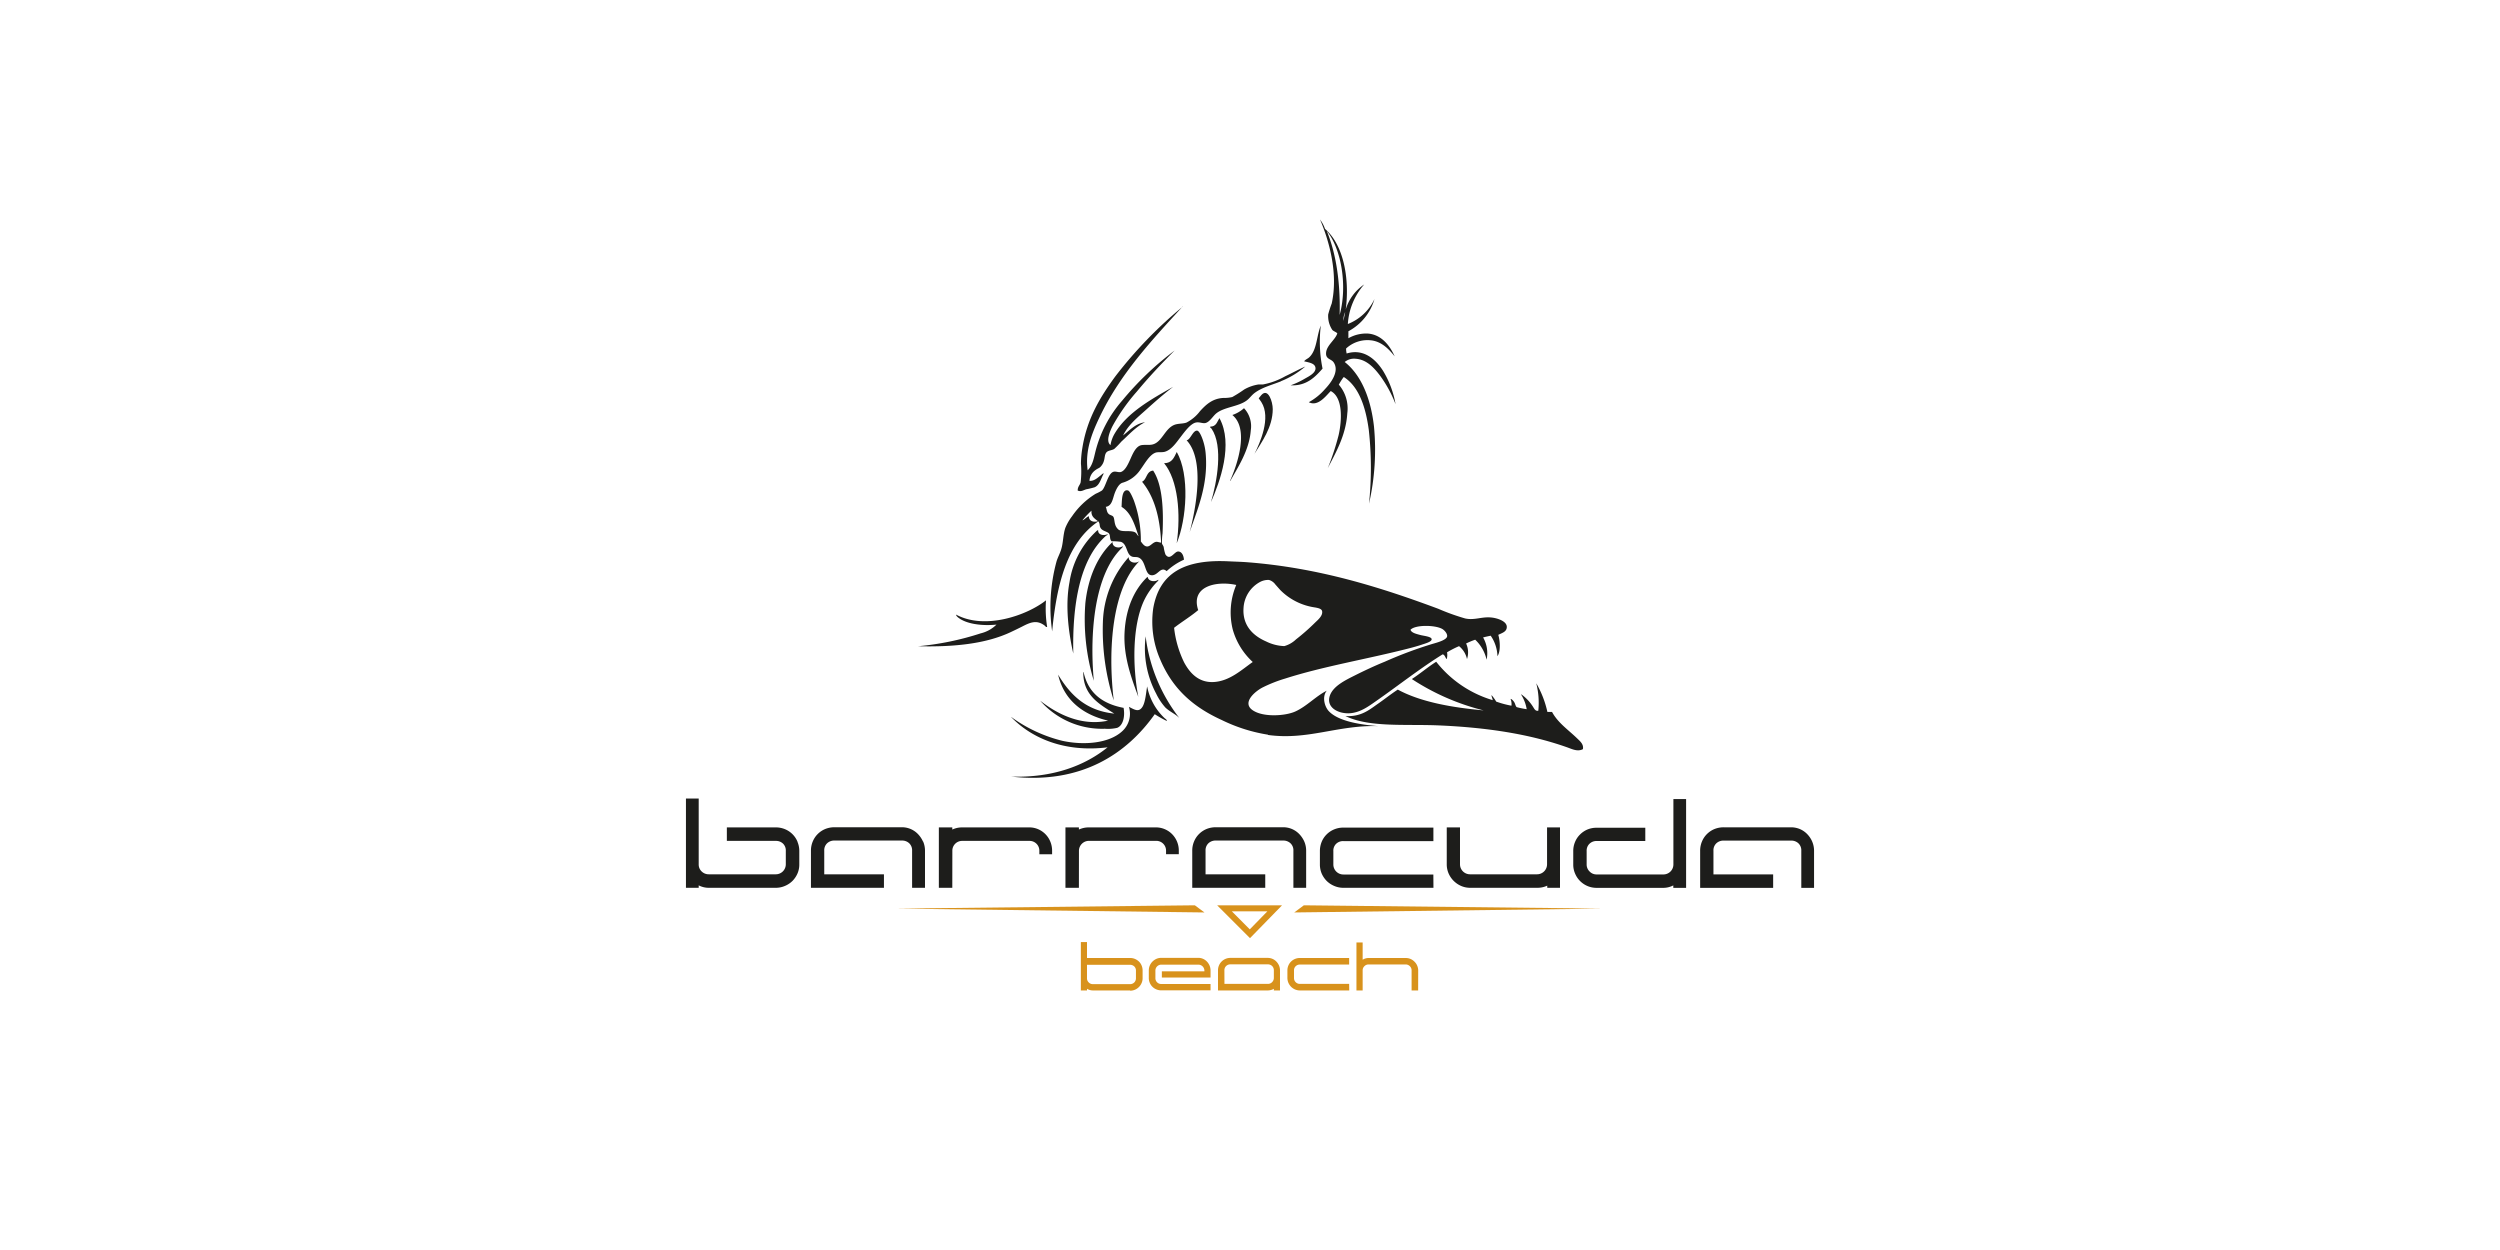 <svg xmlns="http://www.w3.org/2000/svg" xmlns:xlink="http://www.w3.org/1999/xlink" viewBox="0 0 500 250"><defs><style>.a{fill:none;}.b{fill:#fff;}.c{clip-path:url(#a);}.d,.f{fill:#1d1d1b;}.e{fill:#d8921c;}.f{fill-rule:evenodd;}</style><clipPath id="a"><rect class="a" x="137.19" y="43.91" width="225.62" height="154.18"/></clipPath></defs><rect class="b" width="500" height="250"/><g class="c"><g class="c"><path class="d" d="M190.46,177.56h-2.69V165.48h2.69v.43a4.64,4.64,0,0,1,2-.43h13.41a4.43,4.43,0,0,1,1.76.36,4.58,4.58,0,0,1,2.44,2.5,4.71,4.71,0,0,1,.35,1.84v.67h-2.55v-.67a1.95,1.95,0,0,0-2-2H192.47a1.95,1.95,0,0,0-2,2Z"/><path class="d" d="M215.78,177.56h-2.69V165.48h2.69v.43a4.64,4.64,0,0,1,2-.43H231.2a4.43,4.43,0,0,1,1.76.36,4.54,4.54,0,0,1,1.47,1,4.67,4.67,0,0,1,1.33,3.33v.67h-2.55v-.67a1.95,1.95,0,0,0-2-2H217.79a2,2,0,0,0-2,2Z"/><path class="d" d="M286.69,177.56h-18a4.58,4.58,0,0,1-1.86-.38,4.75,4.75,0,0,1-1.5-1,4.91,4.91,0,0,1-1-1.49,4.61,4.61,0,0,1-.35-1.79v-2.68a4.9,4.9,0,0,1,.35-1.84,4.48,4.48,0,0,1,1-1.5,4.59,4.59,0,0,1,1.5-1,4.73,4.73,0,0,1,1.85-.36h18v2.7h-18a2,2,0,0,0-1.45.54,1.9,1.9,0,0,0-.56,1.46v2.68a2,2,0,0,0,2,2h18Z"/><path class="d" d="M312,177.56h-2.55v-.43a4.64,4.64,0,0,1-2,.43H294.05a4.52,4.52,0,0,1-1.8-.36,4.84,4.84,0,0,1-2.52-2.49,4.57,4.57,0,0,1-.38-1.85v-7.38H292v7.38a2,2,0,0,0,2,2h13.41a2,2,0,0,0,2-2v-7.38H312Z"/><path class="d" d="M362.43,168.29a5,5,0,0,0-1-1.48,4.5,4.5,0,0,0-1.46-1,4.61,4.61,0,0,0-1.76-.35H344.73a4.9,4.9,0,0,0-1.84.35,4.64,4.64,0,0,0-1.5,1,4.59,4.59,0,0,0-1,1.5,4.73,4.73,0,0,0-.36,1.85v7.41h14.6v-2.69H342.69v-4.72a1.93,1.93,0,0,1,.57-1.49,2.06,2.06,0,0,1,1.47-.55h13.49a2.06,2.06,0,0,1,1.47.55,1.93,1.93,0,0,1,.57,1.49v7.41h2.55v-7.41a4.62,4.62,0,0,0-.38-1.86"/><path class="d" d="M334.68,159.81v13.08a2,2,0,0,1-2,2H319.34a1.91,1.91,0,0,1-1.42-.59,1.93,1.93,0,0,1-.59-1.42v-2.67a1.91,1.91,0,0,1,.57-1.46,2,2,0,0,1,1.44-.55h9.72v-2.65h-9.72a4.72,4.72,0,0,0-1.85.35,4.66,4.66,0,0,0-1.48,1,4.44,4.44,0,0,0-1,1.49,4.65,4.65,0,0,0-.36,1.84v2.67a4.52,4.52,0,0,0,.36,1.8,4.66,4.66,0,0,0,2.45,2.49,4.62,4.62,0,0,0,1.86.38h13.34a4.31,4.31,0,0,0,2-.49v.49h2.56V159.81Z"/><path class="d" d="M260.85,168.29a5.19,5.19,0,0,0-1-1.48,4.44,4.44,0,0,0-3.23-1.36H243.15a4.86,4.86,0,0,0-1.84.35,4.64,4.64,0,0,0-1.5,1,4.59,4.59,0,0,0-1,1.5,4.73,4.73,0,0,0-.36,1.85v7.41h14.6v-2.69H241.11v-4.72a1.93,1.93,0,0,1,.57-1.49,2.06,2.06,0,0,1,1.47-.55h13.48a2.06,2.06,0,0,1,1.47.55,1.9,1.9,0,0,1,.58,1.49v7.41h2.55v-7.41a4.62,4.62,0,0,0-.38-1.86"/><path class="d" d="M184.59,168.29a5.19,5.19,0,0,0-1-1.48,4.44,4.44,0,0,0-3.22-1.36H166.89a4.9,4.9,0,0,0-1.84.35,4.64,4.64,0,0,0-1.5,1,4.59,4.59,0,0,0-1,1.5,4.73,4.73,0,0,0-.36,1.85v7.41h14.6v-2.69H164.85v-4.72a1.93,1.93,0,0,1,.57-1.49,2.06,2.06,0,0,1,1.47-.55h13.49a2.06,2.06,0,0,1,1.47.55,1.93,1.93,0,0,1,.57,1.49v7.41H185v-7.41a4.62,4.62,0,0,0-.38-1.86"/><path class="d" d="M159.5,168.34a4.6,4.6,0,0,0-2.5-2.5,4.72,4.72,0,0,0-1.84-.36h-9.79v2.7h9.79a2,2,0,0,1,1.44.54,1.9,1.9,0,0,1,.56,1.46v2.68a2,2,0,0,1-2,2H141.75a2,2,0,0,1-1.43-.58,1.9,1.9,0,0,1-.58-1.43V159.71h-2.55v17.85h2.55v-.49a4.32,4.32,0,0,0,2,.49h13.41a4.57,4.57,0,0,0,1.85-.38,4.75,4.75,0,0,0,1.5-1,4.91,4.91,0,0,0,1-1.49,4.47,4.47,0,0,0,.36-1.79v-2.68a4.72,4.72,0,0,0-.36-1.84"/><path class="e" d="M243.43,181.06l6.57,6.57,6.41-6.57Zm6.53,4.81-3.6-3.61h7.12Z"/><polygon class="e" points="179.25 181.72 238.97 181.06 240.89 182.49 179.25 181.72"/><polygon class="e" points="320.49 181.72 260.77 181.06 258.85 182.49 320.49 181.72"/><path class="e" d="M226,198.09h-7.41a2.35,2.35,0,0,1-1.19-.33v.33h-1.23v-9.68h1.23v3.19H226a2.45,2.45,0,0,1,1,.19,2.72,2.72,0,0,1,.8.53,2.38,2.38,0,0,1,.53.8,2.53,2.53,0,0,1,.19,1v1.47a2.38,2.38,0,0,1-.19,1,2.59,2.59,0,0,1-.53.8,2.48,2.48,0,0,1-.8.55,2.45,2.45,0,0,1-1,.2m-8.6-5.18v2.67a1.12,1.12,0,0,0,.35.86,1.14,1.14,0,0,0,.84.34H226a1.16,1.16,0,0,0,1.19-1.2v-1.47a1.15,1.15,0,0,0-.33-.87,1.22,1.22,0,0,0-.86-.33Z"/><path class="e" d="M242.11,198.07h-9.83a2.5,2.5,0,0,1-1-.19,2.41,2.41,0,0,1-1.33-1.33,2.46,2.46,0,0,1-.19-1v-1.47a2.5,2.5,0,0,1,.72-1.75,2.63,2.63,0,0,1,.8-.56,2.47,2.47,0,0,1,1-.2h7.4a2.33,2.33,0,0,1,.94.2,2.43,2.43,0,0,1,.78.56,2.69,2.69,0,0,1,.52.8,2.6,2.6,0,0,1,.19,1v1.37h-9.74v-1.24h8.51v-.13a1.21,1.21,0,0,0-1.2-1.2h-7.4a1.18,1.18,0,0,0-1.2,1.2v1.47a1.16,1.16,0,0,0,1.2,1.2h9.83Z"/><path class="e" d="M256,198.09h-1.23v-.33a2.46,2.46,0,0,1-1.22.33h-9.95v-4a2.47,2.47,0,0,1,2.51-2.51h7.44a2.36,2.36,0,0,1,1.72.73,2.67,2.67,0,0,1,.53.79,2.5,2.5,0,0,1,.2,1Zm-11.11-1.31h8.66a1.16,1.16,0,0,0,.87-.35,1.2,1.2,0,0,0,.35-.87v-1.47a1.17,1.17,0,0,0-.35-.89,1.21,1.21,0,0,0-.87-.33H246.1a1.21,1.21,0,0,0-.87.33,1.17,1.17,0,0,0-.35.89Z"/><path class="e" d="M269.85,198.09H260a2.5,2.5,0,0,1-1-.2,2.6,2.6,0,0,1-.8-.55,2.79,2.79,0,0,1-.53-.8,2.57,2.57,0,0,1-.19-1v-1.47A2.47,2.47,0,0,1,260,191.6h9.83v1.31H260a1.18,1.18,0,0,0-.86.33,1.12,1.12,0,0,0-.34.87v1.47a1.16,1.16,0,0,0,1.2,1.2h9.83Z"/><path class="e" d="M283.63,198.09h-1.31v-4a1.15,1.15,0,0,0-.35-.85,1.16,1.16,0,0,0-.84-.35h-7.41a1.15,1.15,0,0,0-.84.35,1.13,1.13,0,0,0-.35.85v4h-1.24v-9.6h1.24v3.45l.31-.16a2.27,2.27,0,0,1,.88-.18h7.41a2.54,2.54,0,0,1,1,.2,2.58,2.58,0,0,1,.79.56,2.38,2.38,0,0,1,.53.8,2.41,2.41,0,0,1,.19,1Z"/><path class="f" d="M264.16,65.11c-.87,2.11-.75,4.86-2.29,6.33-.33.32-.73.41-1.05.82.94.24,2.21.38,2.28,1.35s-1.3,1.65-2.1,2.1a16,16,0,0,1-2.87,1.35c3.16.16,4.88-1.64,6.38-3.34a26.89,26.89,0,0,1-.35-8.61"/><path class="f" d="M243.89,83.62c-.46.71-.64,1.7-1.81,1.7-.17.21.15.29.23.41,2.39,3.52,1.08,10.71-.12,14.7,1.81-4.07,4.53-11.62,1.7-16.81"/><path class="f" d="M235.34,90.42c-.52,1.06-.94,2.22-2.52,2.22,2.78,3.36,3.37,10.15,2.52,16,2-4.8,2.63-13.69,0-18.27"/><path class="f" d="M219.64,106.06c-.09,0-.1,0-.17,0a17.48,17.48,0,0,0-5.57,10.37c-.88,4.69-.21,10,.76,14.29-.21-9.69,1.25-18.83,6.51-23.54.13-.12.38-.12.35-.35-.75.39-2,.15-1.88-.82"/><path class="f" d="M222.51,108.4s0,0-.06.06c-2.89,2.71-4.83,7-5.38,12.18a42.54,42.54,0,0,0,1.69,15.52c-.9-10.07.27-21.23,5.45-26.41.15-.15.41-.35.35-.53-.74.54-2.12.28-2.05-.82"/><path class="f" d="M225.74,111.44c-.06,0-.06,0-.06.06a20.42,20.42,0,0,0-5.1,12.89,46.21,46.21,0,0,0,2.17,15.7c-1.24-10.49-.26-22.46,5.15-27.88-.75.6-2.16.34-2.16-.77"/><path class="f" d="M253.61,146.94a32.5,32.5,0,0,1-9.25-2.93c-5.76-2.62-9.83-6.25-12.3-12.07a18.93,18.93,0,0,1-1.41-10.3c1.25-7.07,6.26-9.79,15-9.38,1.16.06,2.51.09,3.69.18,14.51,1.1,27,5.11,38.3,9.31a44,44,0,0,0,5.39,1.94c1.92.42,3.3-.41,5.33-.18,1.09.12,3,.71,3,1.87,0,1-1,1.22-1.7,1.59.35,1.21.5,3.3-.17,4.27a7.57,7.57,0,0,0-1.35-4.1c-.51.11-1,.21-1.52.35a6.34,6.34,0,0,1,.7,4.45,7.9,7.9,0,0,0-2.28-4,15.05,15.05,0,0,0-1.82.76,4.21,4.21,0,0,1,.18,3.11,4.57,4.57,0,0,0-1.59-2.58,20,20,0,0,0-2.4,1.23,3.08,3.08,0,0,1-.06,1.35c-.25-.1-.34-.86-.82-.94-4.4,2.72-8.9,6.27-13.35,9.37-1.5,1.05-3.12,2.26-5.21,2.41-2.39.15-4.93-1.24-3.93-3.7.75-1.81,3.05-2.92,4.92-3.86s4.13-2,6-2.75a82.29,82.29,0,0,1,9.6-3.58c1-.28,2.81-.79,2.87-1.52.05-.56-.58-1.23-1-1.46-1.44-.8-5.37-.85-6.33.17.17.6,1.1.82,2,1.06.65.17,2.18.3,2.23.82s-1.29.87-2,1.11-1.63.5-2.41.7c-8.33,2.16-17.12,3.58-24.95,6.09a27.94,27.94,0,0,0-4.45,1.76c-1.52.79-4.14,3-2.05,4.51s6.6,1.21,8.61.29c2.31-1.06,4.08-3.05,6.27-4.15-1,1.24-.41,3.23.41,4.09,1.95,2.08,6.49,2.72,9.9,3-8.07-.27-14.05,2.87-22.09,1.76m.24-31a3.49,3.49,0,0,0-1.7.35,6.3,6.3,0,0,0-3.4,5.21c-.27,3.61,2,5.65,4.51,6.74a8.87,8.87,0,0,0,3.64.93,5.6,5.6,0,0,0,2.34-1.34,42.86,42.86,0,0,0,3.86-3.4c.46-.45,1.59-1.36,1.35-2.29-.13-.5-1-.62-1.41-.7a12.18,12.18,0,0,1-6.91-3.45c-.37-.4-.73-.83-1-1.12a2.43,2.43,0,0,0-1.29-.93m-14.12,6c-1.52,1.29-3.28,2.34-4.86,3.57a21,21,0,0,0,2,6.91c1.07,2,2.84,4.14,6,3.93s5.56-2.49,7.73-4a13.94,13.94,0,0,1-4-6.5,14.11,14.11,0,0,1,.7-8.91c-4-.87-9.15.25-7.62,5"/><path class="f" d="M229.54,115.37s-.06.06-.11.06c-2.59,2.51-4.28,6.24-4.52,11.13s1.47,9.29,2.76,12.82c-1.19-6.13-1.2-14.23,1.11-19.21a14,14,0,0,1,2.64-3.81c.08-.08.31-.23.23-.41-.68.51-2,.34-2.11-.58"/><path class="f" d="M209.22,120.05c-3.77,3-12.21,6-18,2.87,0,.21.21.42.35.53,1.6,1.35,4.81,1.77,7.73,1.47a6.73,6.73,0,0,1-3.16,1.75,57,57,0,0,1-12.54,2.58c7.11.17,13.49-.46,18.51-2.81.74-.35,1.56-.74,2.4-1.17,1.65-.85,2.87-1.3,4.39-.18.15.11.32.41.53.29a23.2,23.2,0,0,1-.23-5.33"/><path class="f" d="M229.13,127.26a19.31,19.31,0,0,0,2.11,11.48,11.94,11.94,0,0,0,1.82,2.75c.85.83,2,1.29,2.81,2.11a33,33,0,0,1-6.74-16.34"/><path class="f" d="M216.66,134.4c-.08,4.68,3.26,6.46,6.2,8.32-5.75-.59-8.85-3.83-11.24-7.79,1.15,5,4.85,8,10,9.2-5.59,1.19-10.49-1.56-13.59-4a16.45,16.45,0,0,0,12.94,5.62,8.09,8.09,0,0,0,2.46-.18c1.19-.46,1.6-2.27,1.29-4-4.25-.8-7.1-3-8-7.15"/><path class="f" d="M265,45.78c3.53,3,5,9.55,4.15,16.11a9.17,9.17,0,0,1,3.69-5,13.22,13.22,0,0,0-3.27,7.91,9.82,9.82,0,0,0,5.33-5,10.64,10.64,0,0,1-5.22,6.45v1.4a7.18,7.18,0,0,1,3.87-.94c2.87.21,4.51,2.6,5.39,4.57-1.07-1.34-2.56-3-4.8-3.22a6.29,6.29,0,0,0-4.92,1.64,4.37,4.37,0,0,0,.11,1c3.46-1.06,5.85,1.24,7.27,3.45a19.13,19.13,0,0,1,2.51,6.68,24.53,24.53,0,0,0-3-5.56c-1.23-1.66-2.76-3.38-5-3.52a2.93,2.93,0,0,0-2.17.65c3.37,2.65,5.25,7.43,5.86,12.94a48.55,48.55,0,0,1-1,15.4A68.66,68.66,0,0,0,273.76,86c-.61-4.54-1.95-8.66-5-10.6-.39.46-.69,1-1,1.53a7.31,7.31,0,0,1,1.7,5.73c-.27,4.42-2.35,7.93-3.92,11A51.12,51.12,0,0,0,267.73,87c.7-3.12.84-7.53-1.58-8.79-1,1-2.56,3.17-4.39,2.23A11.8,11.8,0,0,0,265,77.82c1.09-1.15,3-3.55,1.7-5.39-.52-.7-1.65-.57-1.47-2s1.85-2.51,2.23-3.75c-.17-.26-.76-.42-1-.7a5,5,0,0,1-.82-3.1,21.89,21.89,0,0,1,.7-2.17c1.36-6.09-.58-12.75-2.34-16.81a6.69,6.69,0,0,1,1,1.87m.35.41c1.83,4.4,2.75,10.21,2.58,16.81,1.61-5.88.31-13.28-2.58-16.81m3.69,16.23a3.73,3.73,0,0,0-.35,1.76c.12-.59.23-1.18.35-1.76"/><path class="f" d="M236.57,61.31a85.8,85.8,0,0,0-13.53,14c-2.92,4-5.63,8.37-6.56,14.24a20,20,0,0,0-.29,3.16,18.86,18.86,0,0,1-.06,3.75c-.14.58-.6.84-.59,1.64.59.32,1.16-.07,1.7-.24a15.68,15.68,0,0,0,1.7-.41c1.05-.47,1.27-1.84,1.82-2.75-.19-.07-.39.2-.59.35-.58.45-1.36,1.22-2.28,1.11a2.81,2.81,0,0,1,1.23-2.16c.39-.3.71-.37.93-.59a2.74,2.74,0,0,0,.76-1.34c.15-.5.12-1.17.47-1.59s1.11-.39,1.58-.7a18.12,18.12,0,0,0,1.41-1.46c1.45-1.32,2.93-3,4.74-3.87-1.88.23-3.1,1.62-4.39,2.64,1.06-2.19,3-3.69,4.69-5.22s3.48-3.1,5.33-4.51c-4.19,2.39-9.19,5.08-11.72,9.38a6.53,6.53,0,0,0-.82,2.28c-1-.76-.1-2.79.41-3.81a38.27,38.27,0,0,1,4.87-6.91c2.48-3,5.07-5.72,7.55-8.2a61.62,61.62,0,0,0-10.54,10.08,24.53,24.53,0,0,0-5.33,10.24c-.31,1.27-.56,2.71-1.53,3.64-.55-4,.91-7.5,2.29-10.43,4.14-8.8,10.56-15.6,16.75-22.37"/><path class="f" d="M250.86,90.83c1.47-2.43,3.68-5.36,3.69-9,0-1.5-.93-4.32-2.28-2.82-.11.13-.53.64-.53.65s.4.56.53.76c2,3.12-.29,8.2-1.41,10.43"/><path class="f" d="M248.81,81.63A6.66,6.66,0,0,1,246.47,83c3.4,2.8,1,9.94-.47,13.18,0,.06.06,0,.06,0,1.5-2.71,3.81-6.12,4.1-10.14a5.27,5.27,0,0,0-1.35-4.39"/><path class="f" d="M237.33,88.07c3.7,3.94,1.84,13.69.59,18.4,1.41-4.25,3.77-9.33,3.22-15.7a11.24,11.24,0,0,0-.53-2.64c-.2-.62-.71-1.94-1.17-2-.86-.09-1.34,1.81-2.11,1.93"/><path class="f" d="M304.22,138.91a7.9,7.9,0,0,1,1.12,2.93,17.24,17.24,0,0,1-2-.41c-.23-.19-.28-.63-.46-.94s-.57-.74-.77-.7a2.64,2.64,0,0,1,.18,1.35,19.45,19.45,0,0,1-3.05-.82,7.57,7.57,0,0,0-.93-1.29c-.05.23.2.65.23,1a22.55,22.55,0,0,1-11.3-7.68c-1.7,1.08-3.19,2.37-4.87,3.46a46.67,46.67,0,0,0,14.36,6.27c-6.31-.57-12.59-1.67-17.17-4.16-1.42.92-2.75,2-4.21,3-1.67,1.19-3.29,2.47-6.27,2.29,4.81,2.32,11.95,1.59,18.62,1.87,9.67.41,18.15,1.72,25.6,4.34,1,.34,2.19,1,3.28.41.21-1-.64-1.65-1.17-2.17-1.72-1.67-3.83-3.09-5-5.27h-.93a20,20,0,0,0-2.23-5.74,15.65,15.65,0,0,1,.41,5.5c-.57.1-.77-.34-1-.7a8.91,8.91,0,0,0-2.4-2.58"/><path class="f" d="M202.36,143.48c-.13-.11-.13,0,0,.06,4,4.08,10.57,7,19.16,5.92-4.48,3.63-10.89,6.13-19.27,5.86,14.06,1.58,23.14-4.62,28.7-12.48a22.22,22.22,0,0,0,2.4,1.35c.1-.22-.3-.42-.53-.65a11.84,11.84,0,0,1-3.39-6.26c-.21,1.17-.34,3.14-.94,4.09-.74,1.16-1.61.55-2.7,0a4.73,4.73,0,0,1-1.34,4.87c-2.59,2.41-7.57,2.88-11.95,1.93a29.2,29.2,0,0,1-10.14-4.69"/><path class="f" d="M256.25,76.24c-1.84.75-3.85,1.22-5.39,2.4-.56.44-.93,1-1.46,1.41-1.65,1.29-4.56,1.33-6.15,2.63-.68.56-1.36,1.79-2.23,1.94-.52.09-1.15-.25-1.81-.12-1.11.21-2.29,1.87-3.11,2.93s-1.81,2.56-3.16,2.93c-.62.16-1.31,0-1.82.17-1.21.42-2.12,2.13-3,3.34a6.42,6.42,0,0,1-3.69,2.7c-.69.27-1.15,1.24-1.41,1.87-.49,1.2-.55,2.75-1.87,2.93.23.47.15,1,.58,1.41.29.28.74.28.94.58s.2,1,.35,1.47a2.09,2.09,0,0,0,.7,1.11c.79.52,2.21.09,3.17.47.45.17.49.57.82.82-.78-2.31-1.48-4.69-3.4-5.86.08-1.2,0-3.62,1.29-3.28.39.1.95,1.45,1.17,2a23.45,23.45,0,0,1,1.4,8.2c.36.48.75,1.06,1.35,1s1.06-.86,1.76-.93c.34,0,.54.13.94.17-.21-5.12-1.4-9.26-3.81-12.18,1-.48.84-2.12,2.22-2.23,1.91,2.88,2.09,8,1.88,12.54a13.12,13.12,0,0,0-.12,2c0,.17.26.43.35.76a7.58,7.58,0,0,0,.35,1.47c.93,1.36,1.77-.58,2.52-.59s1.12.81,1.18,1.64a12.63,12.63,0,0,0-3.46,2.29c-1.25-1.09-1.73,1-3.1.81s-1-3.08-2.64-3.57c-.41-.12-.88,0-1.23-.17-1.15-.48-.86-2.46-2.17-2.93a11.83,11.83,0,0,0-1.87-.12c-.43-.39-.22-1-.47-1.46s-1.22-.53-1.64-1.06-.12-.86-.53-1.46c-6.24,4.19-8.34,12.51-9.25,22a34.78,34.78,0,0,1,.88-14c.25-.82.68-1.57.93-2.4.42-1.33.36-2.91.82-4.27a10.06,10.06,0,0,1,1.35-2.35,15.57,15.57,0,0,1,4.75-4.51,8,8,0,0,0,1.23-.64c.8-.74,1.18-3.47,2.34-3.75.44-.11,1,.16,1.4.06.9-.23,1.53-1.67,1.94-2.58s.95-2.26,1.87-2.69c.68-.33,1.91,0,2.75-.3,1.75-.58,2.32-3.11,4.16-3.86.75-.31,1.75-.2,2.46-.47a8,8,0,0,0,2.7-2.29c1.15-1.25,2.43-2.5,4.62-2.63a7.31,7.31,0,0,0,1.82-.18,26.32,26.32,0,0,0,2.4-1.52,8.35,8.35,0,0,1,2.87-1c.28,0,.61,0,.88,0a14.4,14.4,0,0,0,4.45-1.64c1.35-.63,2.64-1.35,4-1.94a17.29,17.29,0,0,1-4.86,2.93m-38.42,27c0,1,.94,1.27,1.81,1-.6-.53-1.39-.88-1.28-2.11a18.4,18.4,0,0,0-1.82,1.93c.39-.08.8-.64,1.29-.82"/></g></g></svg>